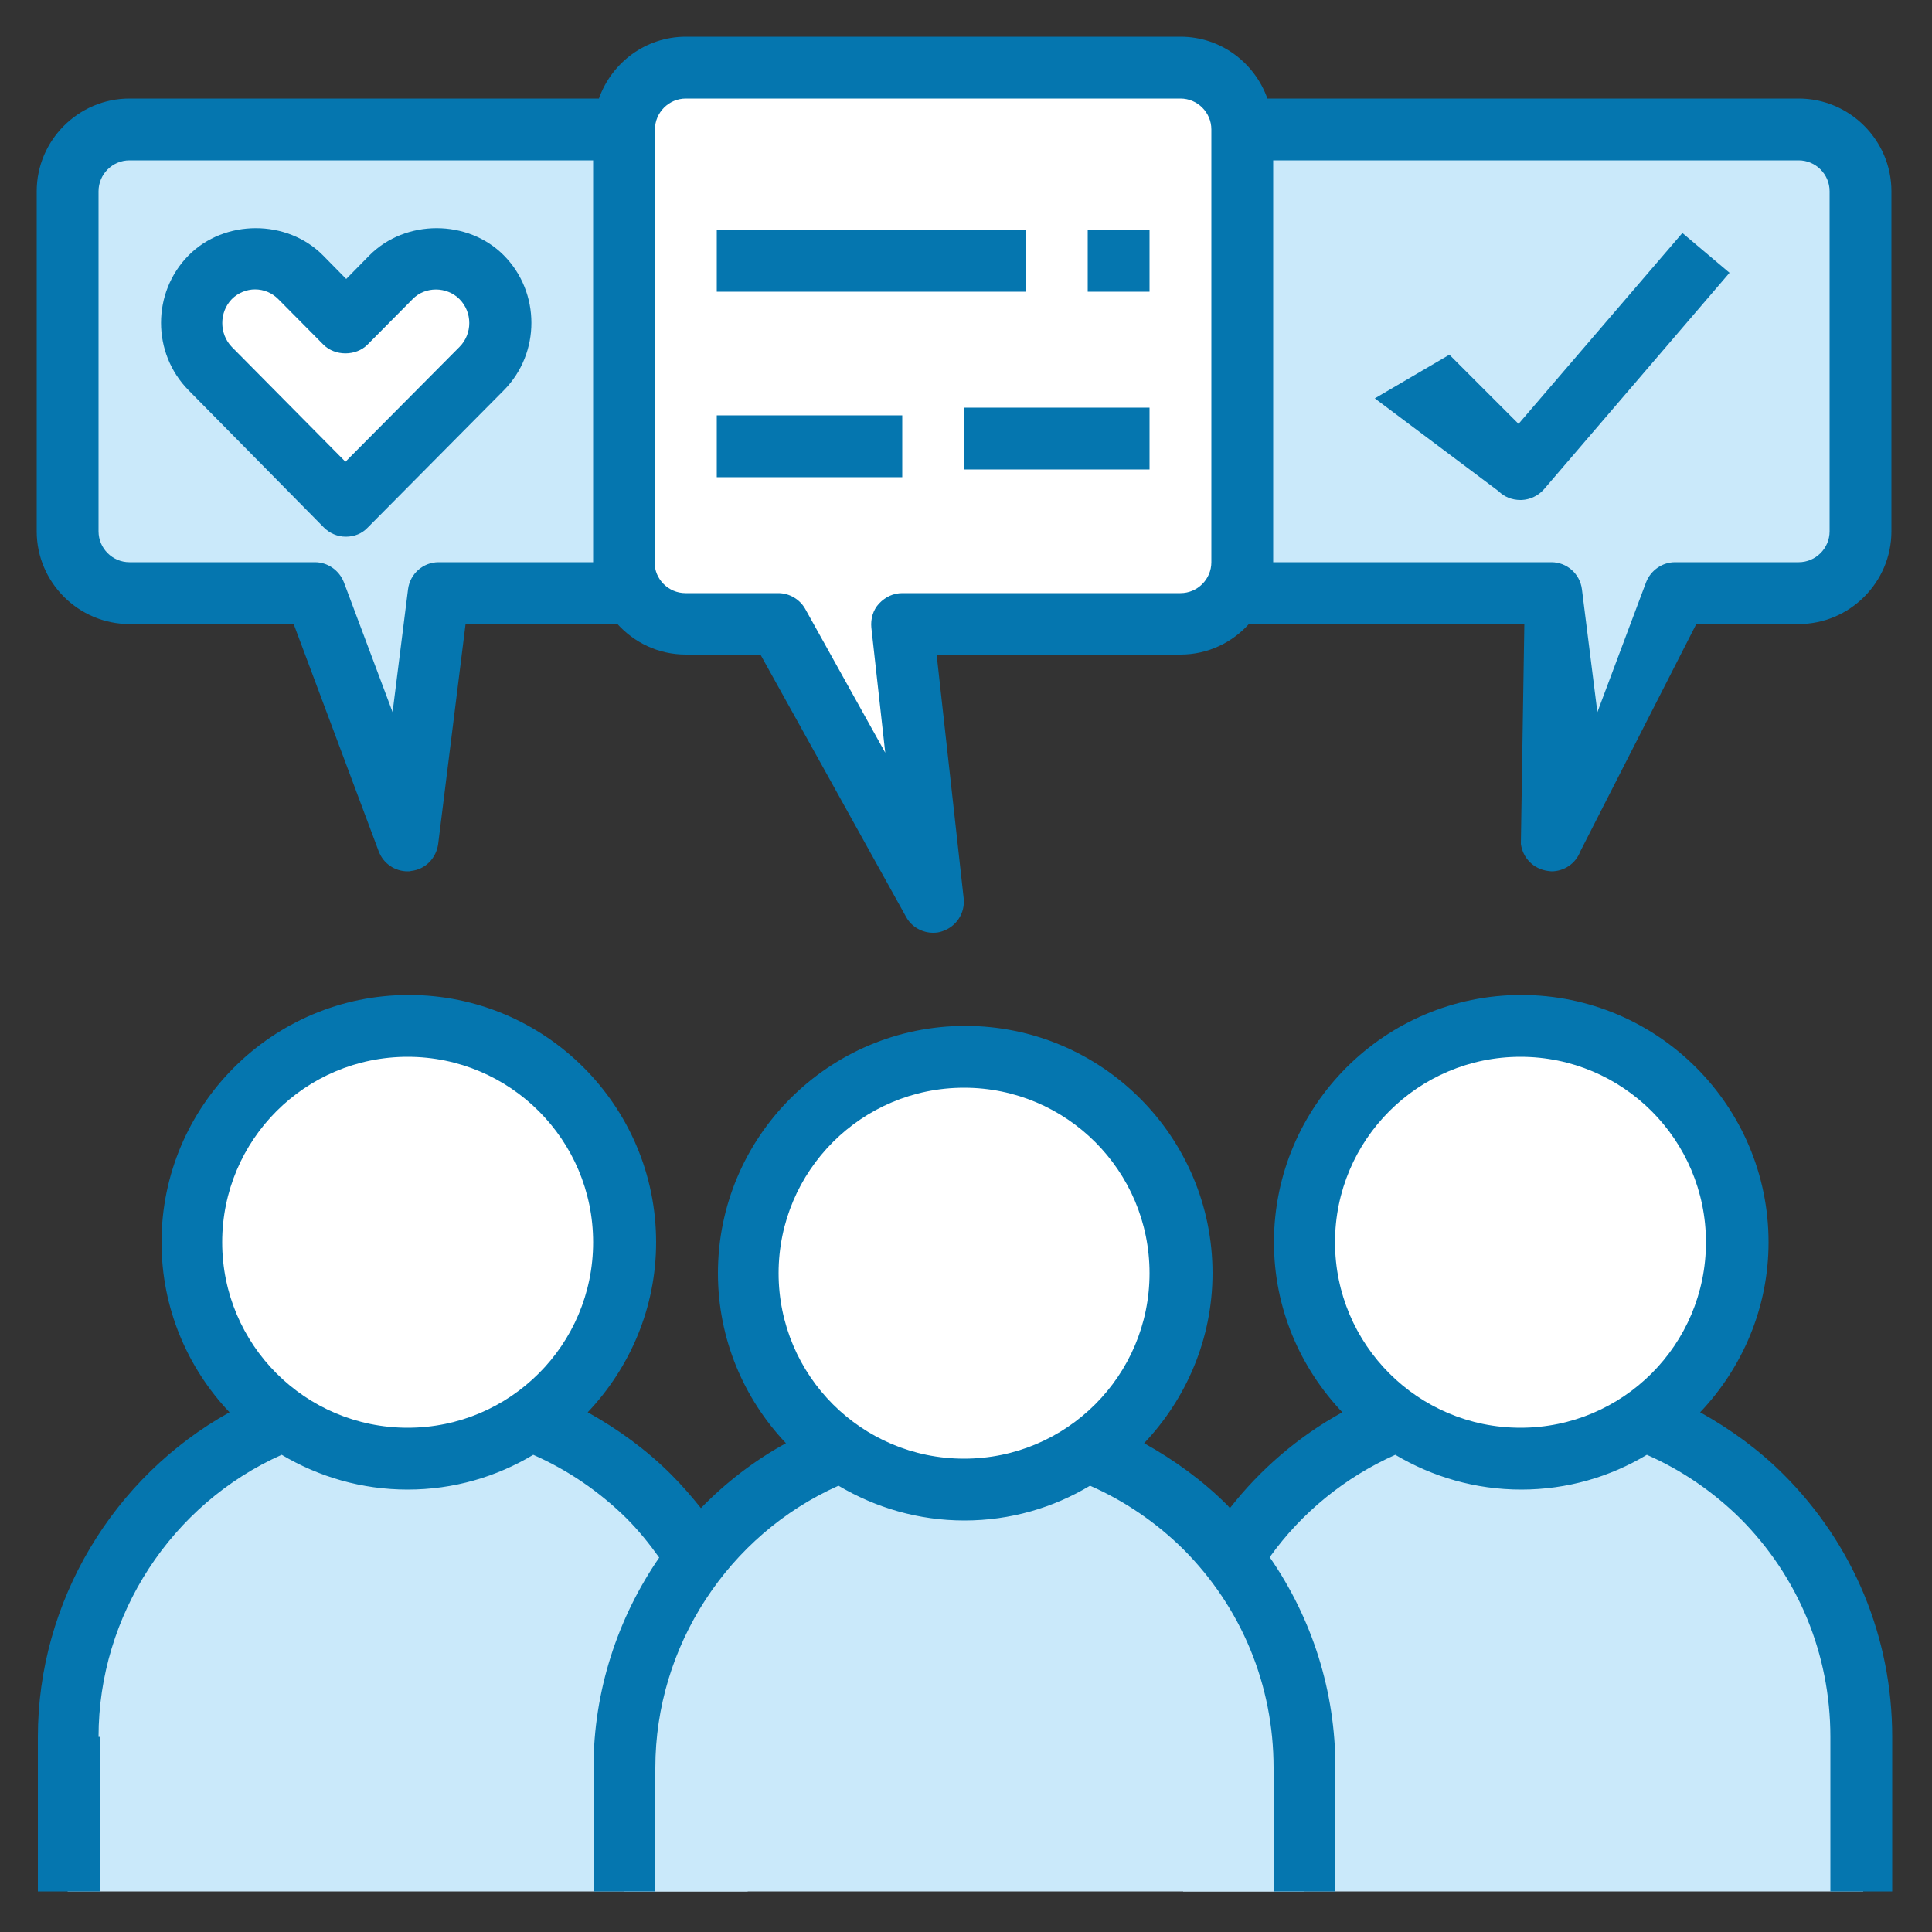<?xml version="1.0" encoding="utf-8"?>
<!-- Generator: Adobe Illustrator 28.0.0, SVG Export Plug-In . SVG Version: 6.00 Build 0)  -->
<svg version="1.1" id="Ebene_1" xmlns="http://www.w3.org/2000/svg" xmlns:xlink="http://www.w3.org/1999/xlink" x="0px" y="0px"
	 viewBox="0 0 500 500" style="enable-background:new 0 0 500 500;" xml:space="preserve">
<rect x="0" y="0" width="500" height="500" fill="#333333" stroke="none"/>
<style type="text/css">
	.st0{fill:#CAE9FA;}
	.st1{fill:#FFFFFF;}
	.st2{fill:#0576AF;}
</style>
<path class="st0" d="M161.5,153.5h-48l-8,64l-24-64h-48c-8.8,0-16-7.2-16-16v-88c0-8.8,7.2-16,16-16h128"/>
<path class="st1" d="M101.2,71.8L89.5,83.6L77.8,71.8c-6.5-6.5-17-6.5-23.4,0c-6.5,6.5-6.5,17.1,0,23.6l35.1,35.5l35.1-35.5
	c6.5-6.5,6.5-17.1,0-23.6C118.2,65.2,107.7,65.2,101.2,71.8z"/>
<path class="st1" d="M305.5,161.5h-72l8,72l-40-72h-24c-8.8,0-16-7.2-16-16v-112c0-8.8,7.2-16,16-16h128c8.8,0,16,7.2,16,16v112
	C321.5,154.3,314.3,161.5,305.5,161.5z"/>
<path class="st0" d="M329.5,33.5h136c8.8,0,16,7.2,16,16v88c0,8.8-7.2,16-16,16h-32l-32,64v-64h-80"/>
<path class="st0" d="M456.4,391.4c-8.6-8.6-18.9-15.4-30.3-19.8h-63.8c-32.8,12.7-56.1,44.6-56.1,82v35.9h176v-35.9
	C482.1,429.3,472.3,407.3,456.4,391.4z"/>
<path class="st0" d="M167.7,391.4c-8.6-8.6-18.9-15.4-30.3-19.8H73.6c-32.8,12.7-56.1,44.6-56.1,82v35.9h176v-35.9
	C193.5,429.3,183.7,407.3,167.7,391.4z"/>
<path class="st0" d="M311.7,395.3c-8.6-8.6-18.9-15.4-30.3-19.8h-63.8c-32.8,12.7-56.1,44.6-56.1,82v32h176v-32
	C337.5,433.2,327.7,411.2,311.7,395.3z"/>
<g>
	<path class="st1" d="M305.5,329.5c0,30.9-25.1,56-56,56s-56-25.1-56-56s25.1-56,56-56S305.5,298.6,305.5,329.5z"/>
	<path class="st1" d="M449.5,321.5c0,30.9-25.1,56-56,56s-56-25.1-56-56s25.1-56,56-56S449.5,290.6,449.5,321.5z"/>
	<path class="st1" d="M161.5,321.5c0,30.9-25.1,56-56,56s-56-25.1-56-56s25.1-56,56-56S161.5,290.6,161.5,321.5z"/>
</g>
<path class="st2" d="M25.5,449.5c0-31.5,18.9-60.3,47.4-73c9.6,5.7,20.7,9,32.6,9c11.9,0,23-3.3,32.5-9c8.9,3.9,17.1,9.5,24.1,16.4
	c3.2,3.2,6,6.7,8.5,10.2c-10.8,15.7-17,34.6-17,54.4v32h16v-32c0-31.5,18.9-60.3,47.4-73c9.6,5.7,20.7,9,32.6,9
	c11.9,0,23-3.3,32.5-9c8.9,3.9,17.1,9.5,24.1,16.4c15.1,15.1,23.4,35.2,23.4,56.6v32h16v-32c0-19.8-6-38.6-17-54.5
	c8.2-11.5,19.5-20.7,32.5-26.5c9.6,5.7,20.7,9,32.6,9c11.9,0,23-3.3,32.5-9c8.9,3.9,17.1,9.5,24.1,16.4
	c15.1,15.1,23.4,35.2,23.4,56.6v40h16v-40c0-25.7-10-49.8-28.1-67.9c-6.4-6.4-13.7-11.7-21.6-16.1c10.9-11.5,17.7-27,17.7-44
	c0-35.3-28.7-64-64-64s-64,28.7-64,64c0,17.1,6.8,32.5,17.7,44c-11.3,6.2-21.2,14.7-29.1,24.8c-0.2-0.2-0.4-0.5-0.6-0.7
	c-6.4-6.4-13.7-11.7-21.6-16.1c10.9-11.5,17.7-27,17.7-44c0-35.3-28.7-64-64-64s-64,28.7-64,64c0,17,6.7,32.5,17.6,44
	c-8.2,4.5-15.6,10.2-22,16.8c-2.4-3-4.9-5.9-7.7-8.7c-6.4-6.4-13.7-11.7-21.6-16.1c10.9-11.5,17.7-27,17.7-44c0-35.3-28.7-64-64-64
	s-64,28.7-64,64c0,17,6.7,32.5,17.6,44c-30.1,16.7-49.6,49-49.6,84v40h16V449.5z M345.5,321.5c0-26.5,21.5-48,48-48s48,21.5,48,48
	s-21.5,48-48,48S345.5,348,345.5,321.5z M201.5,329.5c0-26.5,21.5-48,48-48s48,21.5,48,48s-21.5,48-48,48S201.5,356,201.5,329.5z
	 M57.5,321.5c0-26.5,21.5-48,48-48s48,21.5,48,48s-21.5,48-48,48S57.5,348,57.5,321.5z"/>
<path class="st2" d="M33.5,161.5H76L98,220.3c1.2,3.2,4.2,5.2,7.5,5.2c0.3,0,0.6,0,0.9-0.1c3.7-0.4,6.5-3.3,7-7l7.1-57h39.2
	c4.4,4.9,10.7,8,17.8,8h19.3l37.7,67.9c1.4,2.6,4.2,4.1,7,4.1c0.8,0,1.6-0.1,2.4-0.4c3.6-1.2,5.9-4.7,5.5-8.5l-7-63.1h63.1
	c7.1,0,13.4-3.1,17.8-8h71.2l-0.9,57c0.5,3.7,3.3,6.5,7,7c0.3,0,0.6,0.1,0.9,0.1c3.3,0,6.3-2,7.5-5.2l30-58.8h26.5
	c13.2,0,24-10.8,24-24v-88c0-13.2-10.8-24-24-24H328c-3.3-9.3-12.1-16-22.5-16h-128c-10.4,0-19.2,6.7-22.5,16H33.5
	c-13.2,0-24,10.8-24,24v88C9.5,150.7,20.3,161.5,33.5,161.5z M329.5,41.5h136c4.4,0,8,3.6,8,8v88c0,4.4-3.6,8-8,8h-32
	c-3.3,0-6.3,2.1-7.5,5.2l-12.6,33.6l-4-31.8c-0.5-4-3.9-7-7.9-7h-72V41.5z M169.5,33.5c0-4.4,3.6-8,8-8h128c4.4,0,8,3.6,8,8v112
	c0,4.4-3.6,8-8,8h-72c-2.3,0-4.4,1-6,2.7s-2.2,4-2,6.2l3.6,32.4l-20.7-37.2c-1.4-2.5-4.1-4.1-7-4.1h-24c-4.4,0-8-3.6-8-8V33.5z
	 M25.5,49.5c0-4.4,3.6-8,8-8h120v104h-40c-4,0-7.4,3-7.9,7l-4,31.8L89,150.7c-1.2-3.1-4.2-5.2-7.5-5.2h-48c-4.4,0-8-3.6-8-8V49.5z"
	/>
<path class="st2" d="M185.5,59.5h80v16h-80V59.5z"/>
<path class="st2" d="M281.5,59.5h16v16h-16V59.5z"/>
<path class="st2" d="M185.5,107.5h48v16h-48V107.5z"/>
<path class="st2" d="M249.5,105.5h48v16h-48V105.5z"/>
<path class="st2" d="M435.4,60.3L393,109.7l-17.9-17.9l-19.3,11.3l32,24c1.5,1.5,3.5,2.3,5.7,2.3c0.1,0,0.2,0,0.3,0
	c2.2-0.1,4.3-1.1,5.8-2.8l48-56L435.4,60.3z"/>
<path class="st2" d="M83.8,136.5c1.5,1.5,3.5,2.4,5.7,2.4s4.2-0.8,5.7-2.4l35.2-35.5c9.5-9.6,9.5-25.3,0-34.9
	c-9.3-9.4-25.5-9.4-34.8,0l-6,6.1l-6-6.1c-9.3-9.4-25.5-9.4-34.8,0c-9.5,9.6-9.5,25.3,0,34.9L83.8,136.5z M60,77.4
	c1.6-1.6,3.8-2.5,6-2.5c2.3,0,4.4,0.9,6,2.5l11.7,11.8c3,3,8.4,3,11.4,0l11.7-11.8c3.2-3.3,8.8-3.3,12.1,0c3.4,3.4,3.4,9,0,12.4
	l-29.5,29.7L60,89.8C56.7,86.4,56.7,80.8,60,77.4z"/>
</svg>
